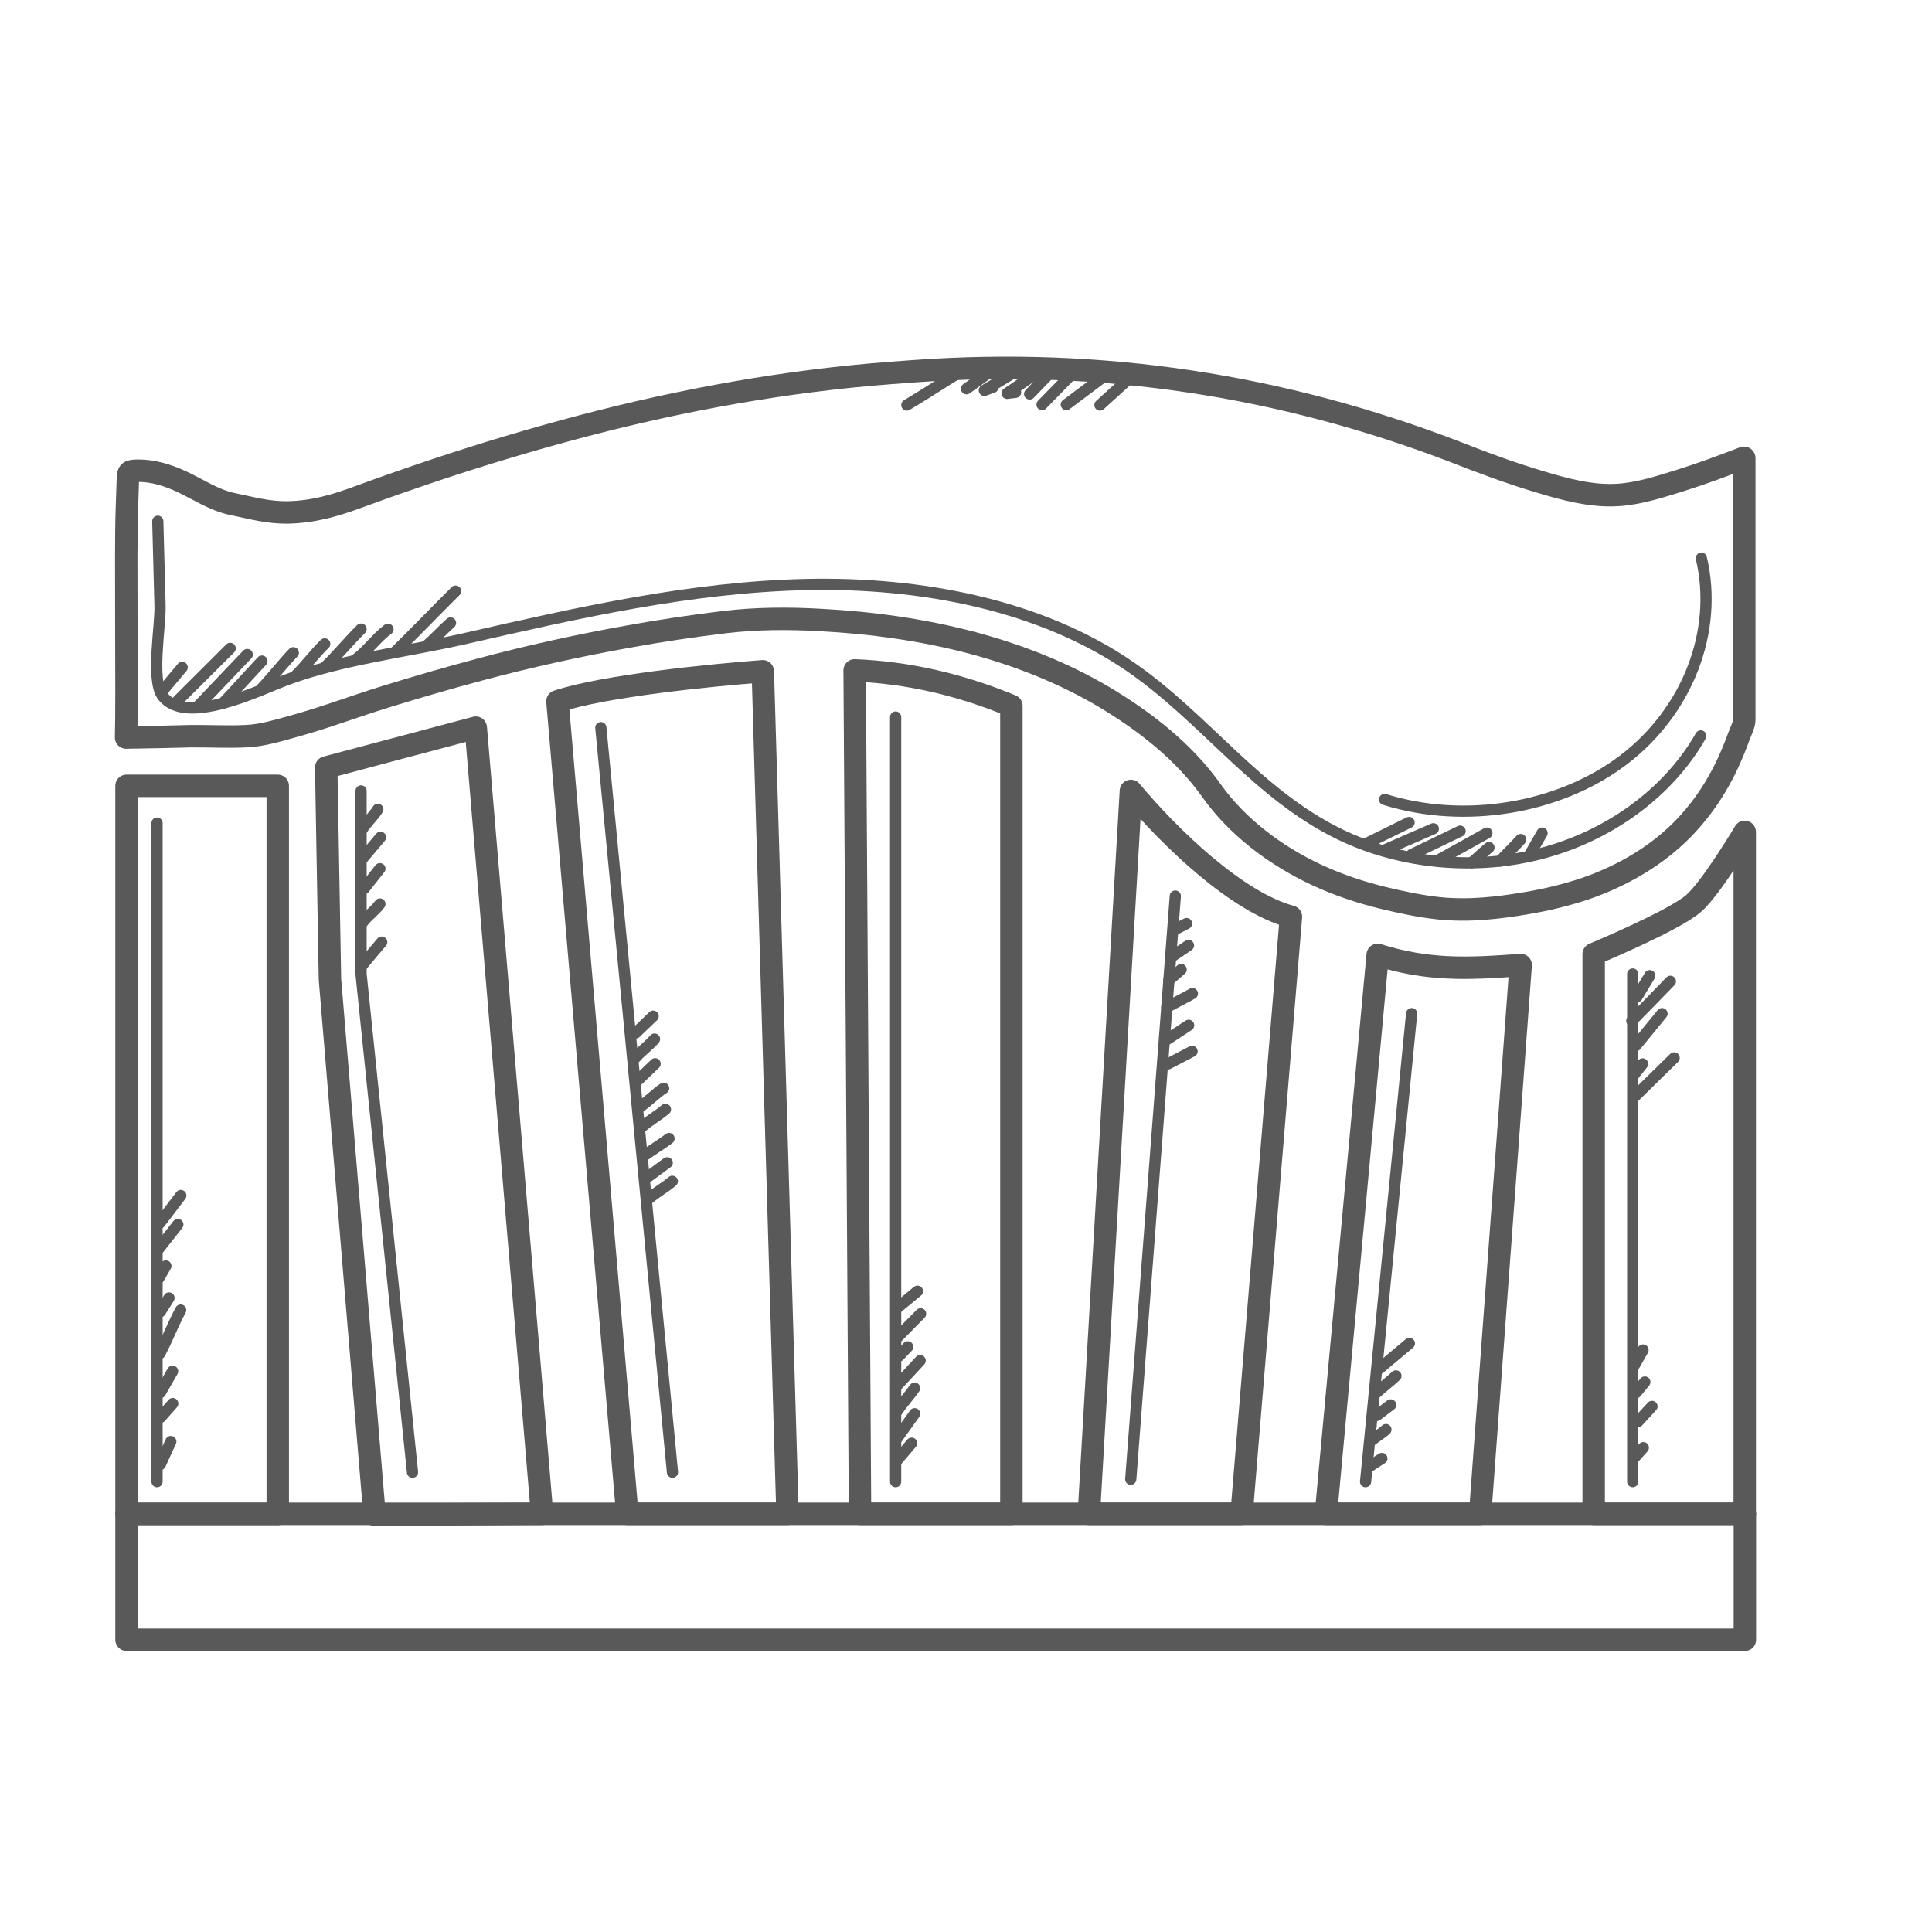 <?xml version="1.0" encoding="UTF-8"?>
<svg xmlns="http://www.w3.org/2000/svg" id="Layer_1" viewBox="0 0 129.17 129.17" width="720" height="720"><defs><style>.cls-1{stroke-width:1.5px;}.cls-1,.cls-2{fill:none;stroke:#595959;stroke-linecap:round;stroke-linejoin:round;}.cls-2{stroke-width:.75px;}</style></defs><g id="Layer_1-2"><path class="cls-2" d="m67.55,25.05l-1.74,1.05c.2-.07.4-.14.58-.21"/><path class="cls-2" d="m10.88,46.18c.37-.47.91-1.08,1.3-1.56"/><path class="cls-2" d="m17.51,46.01c.64-.67,1.46-1.71,2.1-2.37"/><path class="cls-2" d="m19.77,45.17c.64-.62,1.29-1.5,1.94-2.12"/><path class="cls-2" d="m21.71,44.62c.8-.76,1.64-1.79,2.43-2.56"/><path class="cls-2" d="m23.82,44.06c.76-.57,1.36-1.43,2.12-1.99"/><path class="cls-2" d="m26.36,43.64c1.3-1.27,2.81-2.84,4.1-4.12"/><path class="cls-2" d="m28.51,43.18c.49-.42,1.13-1.11,1.61-1.53"/><path class="cls-2" d="m64.62,24.61c-1.59.95-2.4,1.52-3.99,2.47"/><path class="cls-2" d="m66.28,24.8l-1.66,1.19"/><path class="cls-2" d="m69.66,24.7l-2.33,1.6c.19-.02.39-.05.57-.07"/><path class="cls-2" d="m71.76,24.91c-.7.71-1.39,1.43-2.09,2.14"/><path class="cls-2" d="m74.31,24.79c-1.01.75-2.01,1.51-3.02,2.26"/><path class="cls-2" d="m70.13,25.01l-1.29,1.33"/><path class="cls-2" d="m75.6,25.21c-.69.62-1.37,1.25-2.06,1.87"/><path class="cls-2" d="m10.55,34.85l.15,5.67c.04,1.3-.62,4.95.16,6,1.54,2.07,6.5-.39,8.22-1.04,3.71-1.4,8.21-1.91,12.16-2.82,7.45-1.7,14.97-3.41,22.66-3.58s15.68,1.36,21.72,5.53c4.96,3.43,8.42,8.48,13.95,11.17,4.12,2,9.18,2.46,13.68,1.23s8.37-4.12,10.46-7.81"/><path class="cls-2" d="m113.75,37.32c1.15,4.88-.92,10.23-5.21,13.49s-10.63,4.31-15.97,2.64"/><path class="cls-2" d="m11.84,46.89c1.18-1.18,2.37-2.36,3.55-3.54"/><path class="cls-2" d="m13.29,47.16l3.24-3.4"/><path class="cls-2" d="m14.9,47.02c.81-.85,1.8-1.96,2.61-2.82"/><path class="cls-2" d="m91.3,56.42l2.91-1.43"/><path class="cls-2" d="m92.59,56.82l3.24-1.41"/><path class="cls-2" d="m94.38,57.13l3.24-1.56"/><path class="cls-2" d="m96.33,57.41c1.03-.57,2.05-1.13,3.08-1.71"/><path class="cls-2" d="m98.38,57.68c.27-.19.9-.81,1.17-1.01"/><path class="cls-2" d="m100.29,57.57c.37-.42,1.01-1.01,1.38-1.44"/><path class="cls-2" d="m102.29,57.11l.81-1.41"/><line class="cls-2" x1="10.5" y1="55.03" x2="10.5" y2="99.06"/><line class="cls-2" x1="59.88" y1="47.94" x2="59.88" y2="99.06"/><line class="cls-2" x1="109.16" y1="65.12" x2="109.16" y2="99.06"/><path class="cls-2" d="m10.72,97.91l.7-1.53"/><path class="cls-2" d="m10.74,94.76l.81-.92"/><path class="cls-2" d="m10.72,93.11l.82-1.43"/><path class="cls-2" d="m10.69,90.49c.54-1.02.84-1.88,1.39-2.9"/><path class="cls-2" d="m10.72,87.7l.58-.92"/><path class="cls-2" d="m10.62,85.46l.47-.82"/><path class="cls-2" d="m10.6,83.51l1.29-1.64"/><path class="cls-2" d="m10.69,81.77l1.4-1.84"/><path class="cls-2" d="m60.02,87.42l1.32-1.09"/><path class="cls-2" d="m59.98,89.43l1.57-1.59"/><path class="cls-2" d="m60.11,90.66l.58-.61"/><path class="cls-2" d="m60,92.61l1.52-1.64"/><path class="cls-2" d="m59.98,94.34c.35-.51.82-1.03,1.17-1.53"/><path class="cls-2" d="m59.98,96.16l1.17-1.64"/><path class="cls-2" d="m59.9,97.72l1.05-1.23"/><path class="cls-2" d="m109.25,97.48l.62-.69"/><path class="cls-2" d="m109.51,95.05l.94-1.02"/><path class="cls-2" d="m109.39,93.11l.58-.71"/><path class="cls-2" d="m109.27,91.28l.58-1.02"/><path class="cls-2" d="m109.45,66.64l.85-1.41"/><path class="cls-2" d="m109.1,68.25c.87-.88,1.72-1.75,2.58-2.64"/><path class="cls-2" d="m109.37,69.91l1.75-2.14"/><path class="cls-2" d="m109.25,71.85l.57-.72"/><path class="cls-2" d="m109.24,73.37c.9-.88,1.79-1.77,2.69-2.64"/><polyline class="cls-2" points="24.14 52.88 24.14 65.12 27.58 98.43"/><line class="cls-2" x1="40.17" y1="48.65" x2="44.96" y2="98.43"/><line class="cls-2" x1="78.58" y1="59.91" x2="75.6" y2="98.9"/><line class="cls-2" x1="94.38" y1="67.77" x2="91.3" y2="99.06"/><path class="cls-2" d="m24.23,64.52c.43-.51.85-1.02,1.29-1.53"/><path class="cls-2" d="m24.23,61.69c.35-.48.82-.77,1.17-1.25"/><path class="cls-2" d="m24.35,59.41l1.05-1.33"/><path class="cls-2" d="m24.15,57.51l1.29-1.53"/><path class="cls-2" d="m24.23,55.43c.28-.44.76-.88,1.03-1.32"/><path class="cls-2" d="m42.5,69.06l1.17-1.12"/><path class="cls-2" d="m42.5,70.7c.35-.41.92-.82,1.26-1.23"/><path class="cls-2" d="m42.63,72.24l1.17-1.12"/><path class="cls-2" d="m42.77,74.01c.5-.3,1.1-.94,1.6-1.25"/><path class="cls-2" d="m42.98,75.29c.43-.37,1.08-.75,1.51-1.12"/><path class="cls-2" d="m42.98,77.34c.42-.34,1.32-.88,1.75-1.22"/><path class="cls-2" d="m43.21,78.76c.35-.23,1.05-.78,1.4-1.02"/><path class="cls-2" d="m43.43,80.1c.43-.37,1.09-.75,1.52-1.12"/><path class="cls-2" d="m78.52,62.17l.81-.42"/><path class="cls-2" d="m78.41,63.92l1.05-.71"/><path class="cls-2" d="m78.15,65.53l.82-.71"/><path class="cls-2" d="m78.01,67.35c.39-.23,1.31-.68,1.71-.92"/><path class="cls-2" d="m78.07,69.47l1.4-.92"/><path class="cls-2" d="m78.09,71.13l1.61-.84"/><path class="cls-2" d="m91.45,98.12l.94-.61"/><path class="cls-2" d="m91.57,96.42c.23-.23.85-.6,1.09-.84"/><path class="cls-2" d="m92.04,94.64l.94-.71"/><path class="cls-2" d="m92.04,93.11c.35-.34.94-.78,1.29-1.12"/><path class="cls-2" d="m92.27,91.47c.5-.44,1.46-1.22,1.96-1.65"/><path class="cls-1" d="m116.62,30.63v17.49c0,.33-.23.76-.35,1.08-.13.35-.26.71-.41,1.06-.27.65-.58,1.31-.94,1.94-.64,1.15-1.43,2.22-2.37,3.19-1.74,1.79-4,3.13-6.49,4-1.29.44-2.62.76-3.98.99-1.93.33-3.87.55-5.85.35-1.25-.13-2.51-.4-3.72-.69-1.54-.37-3.04-.88-4.45-1.53-2.82-1.31-5.38-3.27-7.07-5.66-1.8-2.54-4.37-4.58-7.19-6.26-2.69-1.59-5.66-2.77-8.76-3.6-3.31-.88-6.76-1.36-10.21-1.54-2.12-.12-4.27-.11-6.36.14s-4.31.58-6.45.97c-3.36.6-6.68,1.33-9.96,2.21-2.1.56-4.2,1.17-6.27,1.81s-3.95,1.36-5.96,1.92c-1.05.29-2.27.68-3.38.72-1.22.06-2.44-.01-3.67,0-1.52.04-2.83.07-4.35.09.08-2.68-.05-12.52.05-15.2.02-.7.05-1.4.07-2.1.01-.47.06-.54.7-.54.99,0,1.96.3,2.83.7,1.16.53,2.21,1.27,3.47,1.53s2.39.58,3.69.56c1.77-.04,3.22-.48,4.79-1.06s3.27-1.17,4.93-1.73c3.29-1.1,6.62-2.1,10-2.99,6.73-1.77,13.66-3.02,20.67-3.55.49-.04.99-.07,1.48-.11,12.6-.91,24.62.96,36.12,5.37,1.88.74,3.79,1.45,5.74,2.03,1.67.5,3.45.99,5.23.87,1.38-.09,2.76-.54,4.06-.94,1.47-.46,2.9-.99,4.33-1.54h.02Z"/><rect class="cls-1" x="8.46" y="52.54" width="10.11" height="48.68"/><path class="cls-1" d="m67.61,101.21h-10.11l-.36-56.39c3.5.14,6.98.92,10.48,2.37v54.02Z"/><polygon class="cls-1" points="36.24 101.21 25.04 101.27 22.06 65.47 21.81 51.31 31.81 48.65 36.24 101.21"/><path class="cls-1" d="m88.66,101.21h10.3l2.71-36.69c-3.6.27-6.22.37-9.56-.68l-3.46,37.37h.01Z"/><path class="cls-1" d="m52.65,101.21h-10.71l-4.67-54.32c3.1-1.03,10.23-1.75,13.73-2.01l1.65,56.33Z"/><path class="cls-1" d="m72.8,101.21h10.21l3.3-39.92c-3.61-.97-8.07-5.26-10.7-8.41,0,0-2.81,48.32-2.81,48.32Z"/><path class="cls-1" d="m116.66,101.21h-10.11v-37.42s5.27-2.19,6.65-3.36c1.17-.98,3.45-4.81,3.45-4.81v45.58h.01Z"/><rect class="cls-1" x="8.46" y="101.21" width="108.2" height="8.42"/></g></svg>
